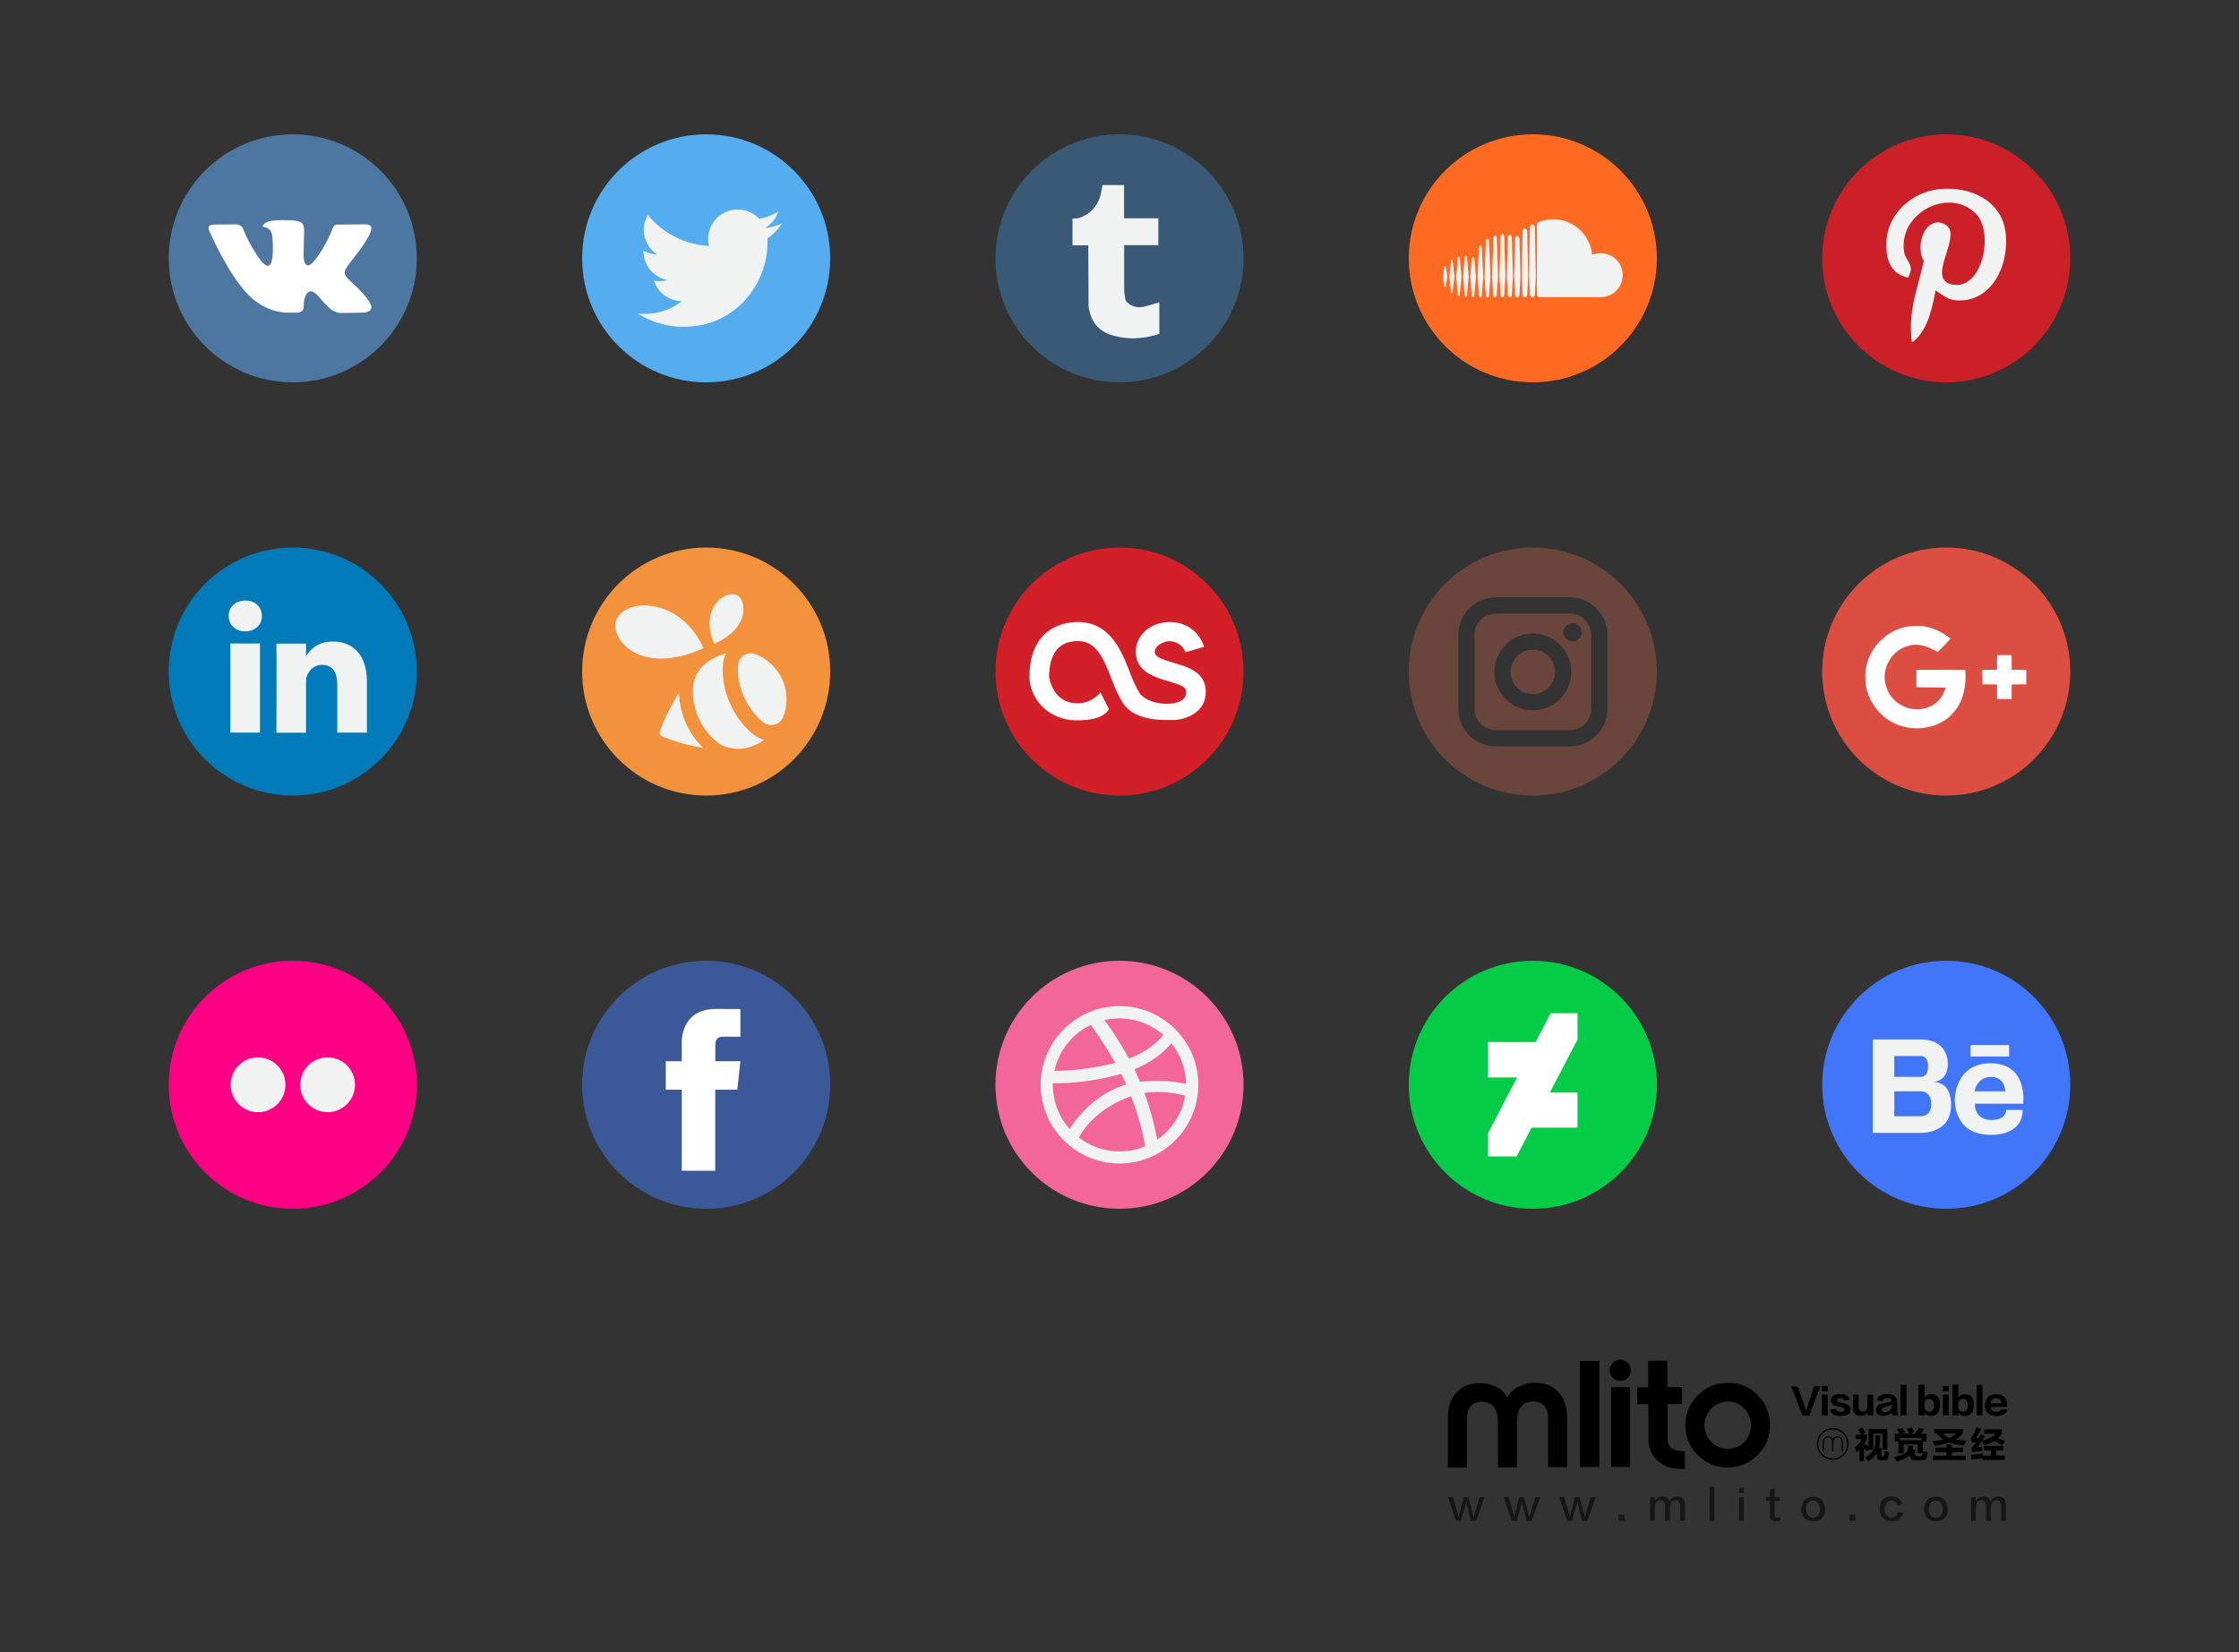 <?xml version="1.0" encoding="utf-8"?>
<!-- Generator: Adobe Illustrator 19.0.0, SVG Export Plug-In . SVG Version: 6.00 Build 0)  -->
<svg version="1.1" id="图层_1" xmlns="http://www.w3.org/2000/svg" xmlns:xlink="http://www.w3.org/1999/xlink" x="0px" y="0px"
	 width="2500px" height="1845px" viewBox="0 0 2500 1845" style="enable-background:new 0 0 2500 1845;" xml:space="preserve">
<rect x="0" y="0" width="2500" height="1845" fill="#333333" stroke="none"/>
<style type="text/css">
	.st0{opacity:0.56;}
	.st1{fill:#4D76A1;}
	.st2{fill:#FFFFFF;}
	.st3{fill:#55ACEE;}
	.st4{fill:#F1F2F2;}
	.st5{fill:#395976;}
	.st6{fill:#FF6A22;}
	.st7{fill:#CB2027;}
	.st8{fill:#007AB9;}
	.st9{fill:#F3923C;}
	.st10{fill:#D31F27;}
	.st11{fill:#6A453B;}
	.st12{fill:#DC4E41;}
	.st13{fill:#FF0084;}
	.st14{fill:#3B5998;}
	.st15{fill:#F26798;}
	.st16{fill:#04CC47;}
	.st17{fill:#4176FA;}
</style>
<g id="XMLID_116_">
	<g id="XMLID_791_">
		<g id="XMLID_829_">
			<g id="XMLID_887_">
				<path id="XMLID_895_" d="M1809.1,1518.6c-6.5,0-11.8,5.3-11.8,11.9c0,6.5,5.3,11.8,11.9,11.8c6.5,0,11.8-5.3,11.8-11.9
					C1820.9,1523.8,1815.6,1518.6,1809.1,1518.6z"/>
				<path id="XMLID_892_" d="M1929.6,1544.4c-13.4,0.1-24.7,4.7-34,13.9c-9.3,9.2-13.9,20.4-13.8,33.7c0.1,12.9,4.7,24,14,33.2
					c9.3,9.2,20.4,13.8,33.2,13.7c13.1-0.1,24.2-4.7,33.5-13.9c9.3-9.2,13.9-20.3,13.8-33.4c-0.1-13-4.6-24.2-13.6-33.4
					C1953.7,1548.9,1942.6,1544.3,1929.6,1544.4z M1947.7,1610.4c-4.9,5-11.1,7.6-18.7,7.6c-7.2,0-13.3-2.5-18.2-7.7
					c-5-5.2-7.5-11.3-7.6-18.4c0-3.5,0.6-6.9,1.9-10.1c1.3-3.2,3.1-6,5.4-8.3c2.3-2.5,5.1-4.5,8.4-6c3.3-1.5,6.5-2.3,9.9-2.3
					c7.4,0,13.6,2.5,18.7,7.7c5,5.2,7.6,11.4,7.6,18.7C1955,1599.1,1952.6,1605.4,1947.7,1610.4z"/>
				<path id="XMLID_891_" d="M1740.6,1555.3c-3.4-3.9-7.4-6.8-11.9-8.4c-4.5-1.7-9.6-2.5-15.3-2.5c-5,0-9.9,1-14.5,2.8
					c-0.3,0.1-0.6,0.3-1,0.4c-3.8,1.6-7.9,4-10.9,7.5c-1.2,1.3-2.7,3.2-3.9,5.5c-1.2-2.3-2.7-4.1-4-5.4c-3-3.5-7.1-5.8-11-7.4
					c-0.3-0.2-0.6-0.3-0.9-0.4c-4.7-1.8-9.5-2.7-14.5-2.7c-5.7,0-10.8,0.9-15.2,2.6c-4.5,1.7-8.4,4.6-11.8,8.5
					c-3.6,4-6.1,8.7-7.5,14.3c-1,4.4-1.6,9.9-1.5,16.5l0,52.4l21.3-0.1l0-49.9c0-4.2,0.1-7.5,0.4-10c0.3-2.5,1.2-4.8,2.5-6.9
					c1.4-2.1,3.3-3.7,5.8-4.9c2.5-1.2,5-1.8,7.6-1.8c6.6,0,11.6,2.5,14.8,7.7c1.3,2,2.2,4.6,2.7,7.8c0.5,3.2,0.7,6.4,0.8,9.6v3.4
					v44.9l2.3,0l16.7-0.1l2.3,0v-44.9v-3.4c0-3.2,0.2-6.4,0.7-9.6c0.5-3.2,1.3-5.9,2.6-7.9c3.2-5.2,8.1-7.7,14.7-7.8
					c2.6,0,5.1,0.6,7.6,1.7c2.5,1.2,4.5,2.8,5.9,4.9c1.4,2.1,2.3,4.4,2.6,6.9c0.3,2.5,0.5,5.9,0.5,10l0,49.9l21.3-0.1l0-52.4
					c0-6.6-0.6-12.1-1.7-16.5C1746.8,1564,1744.3,1559.3,1740.6,1555.3z"/>
				<path id="XMLID_890_" d="M1867.5,1618.1c-5.4-2.8-5.4-9.1-5.5-10.2l0-39.8l16.2-0.1l-0.1-18.9l-16.3,0.1l-0.1-29.5l-21.4,0.1
					l0.1,29.5l-12.3,0l0.1,18.9l12.3-0.1v41.7c0.8,7.6,4.1,19.3,16.5,25.9h0c0,0,0.1,0,0.2,0.1c0.8,0.4,1.7,0.8,2.5,1.2
					c0.4,0.2,0.9,0.4,1.3,0.6c0.2,0.1,0.7,0.3,1.6,0.7c0.6,0.2,1.2,0.4,1.5,0.5c0,0,0,0,0.1,0c2.3,0.7,6,1.4,11.4,1.7l0,0
					c0.3,0,0.6,0.1,0.9,0.1h0.5c1.4,0,2.9,0.1,4.4,0.1v-19.9C1872.9,1620.9,1868.5,1618.7,1867.5,1618.1z"/>
				<rect id="XMLID_889_" x="1764" y="1520" width="21.8" height="118.3"/>
				<rect id="XMLID_888_" x="1798.8" y="1549.3" width="21.3" height="89"/>
			</g>
			<g id="XMLID_830_">
				<g id="XMLID_873_">
					<path id="XMLID_884_" d="M2084.4,1620.8l-3.1-3.6v14.6h-5v-12.8c-0.2,0.2-0.5,0.5-0.9,0.8c-0.4,0.4-1.3,1.1-2.6,2.2
						c-0.1-0.7-0.4-1.9-0.8-3.6c-0.3-1-0.5-1.8-0.6-2.3c3.4-2.6,5.9-5.6,7.5-8.9h-6.7v-5h5.9c-1-1.8-2.2-3.6-3.4-5.6l4.5-2.3
						c0.9,1.1,2.1,2.9,3.4,5.1c0.2,0.3,0.4,0.6,0.5,0.8l-3.9,2h5.3v4.8c-0.9,2.2-2,4.2-3.1,5.9v1.7l2-1.7l3,2.8v-19.9h20.9v23.1
						h-5.3v-17.8h-10.4v18.1h-5.1v-0.2L2084.4,1620.8z M2100.5,1631.1c-3.1,0.1-4.7-1.5-4.7-4.8v-3.3c-1.4,2.5-4.6,5.5-9.7,9
						c-1-1.5-2.2-2.9-3.6-4.4c8-4.3,11.8-10,11.4-17.3c0.1-2.6,0.2-5,0.2-7.2h5.3c0,1.8-0.1,4-0.3,6.7c0,2.8-0.3,5.2-0.8,7.2h2.5
						v8.1c-0.1,1,0.3,1.5,1.1,1.4h0.5c0.9,0.1,1.5-0.4,1.6-1.6c0.3-1.6,0.5-3.1,0.6-4.7c2.3,0.9,3.8,1.6,4.7,1.9
						c-0.1,0.9-0.4,2.7-0.8,5.1c-0.5,2.6-2.3,3.8-5.3,3.7L2100.5,1631.1L2100.5,1631.1z"/>
					<path id="XMLID_881_" d="M2115.7,1610.1v-8.9h5.5c-0.4-0.7-1.1-1.8-2-3.3c-0.5-0.8-0.9-1.5-1.1-1.9l5.9-1.2l3.3,5.1l-4.7,1.2
						h9.3c-0.7-1.6-1.7-3.4-3-5.6l5.8-1.1c1,1.6,2,3.3,3,5.1l-5.6,1.6h6.4c1.2-1.9,2.5-4,3.9-6.4l5.9,1.1l-3.4,5.3h6.2v8.9h-4.2
						v11.7l0.2-1.2c1.9,0.6,3.6,1.1,5.3,1.6c0,0.3-0.1,0.8-0.2,1.4c-0.3,2-0.6,3.3-0.8,3.9c-0.5,2.4-2.5,3.5-5.9,3.4h-7.3
						c-3.7,0.1-5.6-1.5-5.5-4.7v-0.9c-2.5,2.6-7.5,4.9-15.1,7c-1-2.2-2-3.8-3-5c10.2-1.8,15.3-4.5,15.4-8.3c0.4-1.2,0.6-2.7,0.6-4.4
						h5.6c-0.1,1.9-0.3,3.4-0.6,4.5v0.2h2.6v5.5c-0.1,1.2,0.5,1.8,1.9,1.7h4.1c1.3,0.1,2.1-0.5,2.3-1.7c0-0.6,0.1-1.2,0.3-1.9h-5.6
						v-9.7h-15.6v10.1h-5.8v-13.2H2115.7L2115.7,1610.1z M2121.3,1606v2.5h24.1v-2.5H2121.3z"/>
					<path id="XMLID_877_" d="M2192.8,1614.4c-6.7-0.8-12-1.9-16.2-3.3c-3.6,1.2-9.1,2.5-16.5,3.7c-0.2-0.5-0.6-1.3-1.1-2.3
						c-0.6-1.3-1.1-2.3-1.4-3c4.8-0.3,8.9-0.9,12.3-1.7c-2.9-1.8-5.3-4-7.3-6.9h-2.8v-4.7h31.9v4.7c-2.3,2.7-5,5-8.1,6.9
						c3.3,0.6,7.2,1,11.7,1.1c-0.2,0.4-0.5,1-0.8,1.7C2193.8,1612.3,2193.2,1613.5,2192.8,1614.4z M2161.1,1621.8v-5h12.3v-3.6h5.9
						v3.6h12.5v5h-12.5v4h15.6v4.7h-36.9v-4.7h15.4v-4H2161.1z M2184.4,1601h-15c2,2,4.4,3.6,7.2,4.8
						C2179.4,1604.6,2182,1603,2184.4,1601z"/>
					<path id="XMLID_874_" d="M2201.8,1611.2l-1.4-4.5c0.6-0.6,1.3-1.5,2-2.7c1.6-2.8,3.1-6,4.5-9.7l5.6,1.7c-2.8,4.7-4.9,8-6.2,10
						c1,0,2.1,0,3.1,0c0.8-1.5,1.6-2.9,2.3-4.2l4.8,2.2l-3.3,5.1c7.7-2.2,12.8-4.8,15.3-7.8h-12.8v-5h19.5v5.1
						c-1.2,1.8-2.6,3.3-4,4.5l7.5,3.9l-3.3,4.5c-3.8-2.4-6.7-4.1-8.7-5.1c-2.6,1.8-6.3,3.4-11.2,5c-0.1-0.2-0.3-0.6-0.6-1.2
						c-0.3-0.8-0.9-2-1.9-3.6c-0.9,1.5-2.3,3.5-4.2,6.1c-0.3,0.4-0.5,0.7-0.6,0.9l5.1-0.6c-0.1,1.1-0.2,2.8-0.2,4.8
						c-5.7,0.4-9.2,0.8-10.6,1.2l-1.6-4.7c1.1-0.6,2.1-1.6,3-2.8c0.3-0.5,0.8-1.3,1.6-2.3c0.4-0.6,0.7-1.1,0.9-1.4
						C2204.8,1610.8,2203.2,1611,2201.8,1611.2z M2215.2,1619.9v-5.1h21.6v5.1h-7.9v5.8h9.5v4.8h-24.9v-2.2c-1,0.2-2.7,0.5-5,0.8
						c-3.3,0.5-5.8,0.9-7.3,1.1l-0.6-5.3c0.3,0,0.7-0.1,1.2-0.2c3.5-0.3,7.6-0.8,12.1-1.4c0,0.7-0.1,1.5-0.2,2.3h9.3v-5.8
						L2215.2,1619.9L2215.2,1619.9z"/>
				</g>
				<g id="XMLID_837_">
					<path id="XMLID_868_" d="M2032.7,1548.3l-12.5,32.6h-7.6l-12.6-32.6h7.3l8.1,23.4c0.5,1.6,0.9,2.6,1.1,3.3h0.2
						c0-0.1,0.1-0.3,0.2-0.6c0.4-1.2,0.7-2.1,0.9-2.6l7.6-23.4H2032.7z"/>
					<path id="XMLID_865_" d="M2034.2,1553.8v-5.9h6.5v5.9H2034.2z M2034.2,1580.7v-23.2h6.5v23.2H2034.2z"/>
					<path id="XMLID_864_" d="M2065.3,1563.3l-6.7,0.6c-0.5-1.7-1.9-2.5-4.1-2.5c-2.3,0-3.4,0.8-3.4,2.3c-0.2,1.2,1,2.1,3.6,2.6
						c0.2,0,0.5,0.1,0.8,0.2c1,0.2,2.4,0.5,4.2,0.9c4.6,1.1,6.7,3.5,6.5,7c0,4.6-3.5,6.9-10.4,6.9c-7.3,0.4-11.4-1.9-12.3-7l6.5-0.8
						c0.5,2.3,2.3,3.4,5.3,3.4c2.8,0,4.2-0.9,4.2-2.8c0.2-1.1-1.3-2.1-4.7-2.8c-1.8-0.4-3.4-0.8-4.8-1.2c-3.7-0.9-5.7-3-5.8-6.1
						c0.2-4.6,3.5-6.9,10-7C2060.4,1556.8,2064,1558.9,2065.3,1563.3z"/>
					<path id="XMLID_863_" d="M2091.7,1580.7h-6.5v-3.4c-1.7,2.6-4.2,3.9-7.5,4c-5.9,0-8.9-3.2-8.9-9.5v-14.3h6.5v13.7
						c0,3.5,1.7,5.3,5,5.3c2.9-0.2,4.5-2.1,4.8-5.8v-13.2h6.5V1580.7L2091.7,1580.7z"/>
					<path id="XMLID_860_" d="M2119.7,1580.7h-6.4c-0.6-0.9-1-2.1-1.1-3.4c-2.2,2.6-5.6,3.9-10.1,4c-4.7-0.3-7.2-2.5-7.5-6.5
						c0-4.3,2.9-6.7,8.7-7.5c4.6-0.9,7.4-1.7,8.6-2.3c0.2-2.4-1.4-3.5-4.8-3.4c-2.9,0-4.7,1.1-5.5,3.3l-6.2-0.9
						c1.2-4.6,5.1-6.9,11.5-6.9c8-0.2,11.8,3.1,11.5,9.8c0,2.3,0,5.3,0,9.2C2118.5,1577.9,2118.9,1579.5,2119.7,1580.7z
						 M2112.4,1570.4v-1.7c-1.3,0.8-3.4,1.6-6.2,2.2c-3.4,0.6-5.1,1.8-5.1,3.6c-0.1,1.7,1.2,2.5,3.9,2.5
						C2109.5,1576.7,2112,1574.5,2112.4,1570.4z"/>
					<path id="XMLID_859_" d="M2122,1580.7v-34.1h6.7v34.1H2122z"/>
					<path id="XMLID_856_" d="M2148.9,1577.6v3.1h-6.7v-34.3h6.7v14.6c1.6-2.7,4.2-4,7.8-4c6.1,0.3,9.3,4.2,9.5,11.7
						c0,8.4-3.4,12.6-10.1,12.6C2152.9,1581.3,2150.5,1580.1,2148.9,1577.6z M2148.8,1568.3v2.2c0.1,3.8,1.8,5.9,5.1,6.1
						c3.6,0.1,5.5-2.4,5.5-7.6c-0.1-4.3-1.9-6.5-5.3-6.7C2150.6,1562.4,2148.9,1564.4,2148.8,1568.3z"/>
					<path id="XMLID_853_" d="M2169.3,1553.8v-5.9h6.5v5.9H2169.3z M2169.3,1580.7v-23.2h6.5v23.2H2169.3z"/>
					<path id="XMLID_850_" d="M2186.7,1577.6v3.1h-6.7v-34.3h6.7v14.6c1.6-2.7,4.2-4,7.8-4c6.1,0.3,9.3,4.2,9.5,11.7
						c0,8.4-3.4,12.6-10.1,12.6C2190.6,1581.3,2188.2,1580.1,2186.7,1577.6z M2186.5,1568.3v2.2c0.1,3.8,1.8,5.9,5.1,6.1
						c3.6,0.1,5.5-2.4,5.5-7.6c-0.1-4.3-1.9-6.5-5.3-6.7C2188.4,1562.4,2186.6,1564.4,2186.5,1568.3z"/>
					<path id="XMLID_849_" d="M2206.9,1580.7v-34.1h6.7v34.1H2206.9z"/>
					<path id="XMLID_846_" d="M2234.6,1573.7l7,0.8c-1.9,4.6-6,6.9-12.5,6.9c-8.3-0.3-12.6-4.2-12.9-11.7
						c0.3-8.1,4.4-12.3,12.3-12.6c8.4,0,12.6,4.2,12.6,12.6v1.6h-18.2c0.2,3.5,2.3,5.4,6.2,5.6
						C2231.9,1576.8,2233.8,1575.8,2234.6,1573.7z M2222.7,1567.2h12c-0.2-3.5-2.2-5.4-5.9-5.6
						C2225.1,1561.8,2223.1,1563.6,2222.7,1567.2z"/>
				</g>
				<g id="XMLID_831_">
					<g id="XMLID_835_">
						<path id="XMLID_836_" d="M2035.1,1620.9v-10.1c0-2.1,0.5-3.7,1.6-4.9c1.1-1.2,2.6-1.8,4.4-1.8c1.2,0,2.1,0.3,3,0.8
							c0.9,0.5,1.6,1.3,2.2,2.4c0.6-1.1,1.4-1.9,2.3-2.4c0.9-0.5,1.9-0.8,3-0.8c1.9,0,3.4,0.6,4.5,1.8c1.1,1.2,1.6,2.8,1.6,4.9v10.1
							h-1.4v-10.5c0-1.5-0.4-2.7-1.3-3.6c-0.8-0.9-2-1.4-3.3-1.4c-1.4,0-2.5,0.5-3.3,1.4c-0.9,0.9-1.3,2.1-1.3,3.6v10.5h-1.4v-10.5
							c0-1.5-0.4-2.7-1.3-3.6c-0.9-0.9-2-1.4-3.3-1.4c-1.3,0-2.5,0.5-3.3,1.4c-0.9,0.9-1.3,2.1-1.3,3.6v10.5H2035.1z"/>
					</g>
					<path id="XMLID_832_" d="M2046.4,1594.9c-9.8,0-17.7,7.9-17.7,17.7c0,9.8,7.9,17.7,17.7,17.7c9.8,0,17.7-7.9,17.7-17.7
						C2064.1,1602.9,2056.2,1594.9,2046.4,1594.9z M2046.4,1628.8c-8.9,0-16.2-7.2-16.2-16.2c0-8.9,7.2-16.1,16.2-16.1
						c8.9,0,16.1,7.2,16.1,16.1C2062.6,1621.5,2055.4,1628.8,2046.4,1628.8z"/>
				</g>
			</g>
		</g>
		<g id="XMLID_792_" class="st0">
			<path id="XMLID_827_" d="M1657.6,1672.1l-9.3,26.2h-5.9c-3.1-12.1-4.6-18.4-4.6-18.9c-0.4-1.1-0.5-2-0.5-2.7h-0.2
				c0,0.2-0.1,0.7-0.2,1.4c-0.1,0.7-0.2,1.1-0.2,1.2c-0.1,0.6-1.9,6.9-5.3,18.9h-5.7l-8.9-26.2h5.5c3.8,12.8,5.8,19.5,5.9,19.9
				c0.1,1.1,0.3,1.8,0.5,2.3c0.2-0.7,0.4-1.5,0.5-2.3c0.1-0.5,1.8-7.1,5.2-19.9h5.3c3.2,12.7,4.9,19.3,5,19.8
				c0.1,0.1,0.2,0.6,0.4,1.4c0.2,0.6,0.4,1,0.4,1.1c0.4-0.9,0.6-1.8,0.7-2.5c0.2-0.7,2.2-7.3,5.9-19.8H1657.6z"/>
			<path id="XMLID_825_" d="M1719.7,1672.1l-9.3,26.2h-5.9c-3.1-12.1-4.6-18.4-4.6-18.9c-0.4-1.1-0.5-2-0.5-2.7h-0.2
				c0,0.2-0.1,0.7-0.2,1.4c-0.1,0.7-0.2,1.1-0.2,1.2c-0.1,0.6-1.9,6.9-5.3,18.9h-5.7l-8.9-26.2h5.5c3.8,12.8,5.8,19.5,5.9,19.9
				c0.1,1.1,0.3,1.8,0.5,2.3c0.2-0.7,0.4-1.5,0.5-2.3c0.1-0.5,1.8-7.1,5.2-19.9h5.3c3.2,12.7,4.9,19.3,5,19.8
				c0.1,0.1,0.2,0.6,0.4,1.4c0.2,0.6,0.4,1,0.4,1.1c0.4-0.9,0.6-1.8,0.7-2.5c0.2-0.7,2.2-7.3,5.9-19.8H1719.7z"/>
			<path id="XMLID_823_" d="M1781.7,1672.1l-9.3,26.2h-5.9c-3.1-12.1-4.6-18.4-4.6-18.9c-0.4-1.1-0.5-2-0.5-2.7h-0.2
				c0,0.2-0.1,0.7-0.2,1.4c-0.1,0.7-0.2,1.1-0.2,1.2c-0.1,0.6-1.9,6.9-5.3,18.9h-5.7l-8.9-26.2h5.5c3.8,12.8,5.8,19.5,5.9,19.9
				c0.1,1.1,0.3,1.8,0.5,2.3c0.2-0.7,0.4-1.5,0.5-2.3c0.1-0.5,1.8-7.1,5.2-19.9h5.3c3.2,12.7,4.9,19.3,5,19.8
				c0.1,0.1,0.2,0.6,0.4,1.4c0.2,0.6,0.4,1,0.4,1.1c0.4-0.9,0.6-1.8,0.7-2.5c0.2-0.7,2.2-7.3,5.9-19.8H1781.7z"/>
			<path id="XMLID_821_" d="M1813.9,1691.8v6.4h-6.6v-6.4H1813.9z"/>
			<path id="XMLID_819_" d="M1881.5,1698.2h-5.5v-15.5c0.1-4.9-1.7-7.2-5.3-7.1c-3.8,0.2-5.8,2.7-6.1,7.3v15.3h-5.5v-15.7
				c0.1-4.7-1.7-7.1-5.3-6.9c-3.8,0.1-5.8,2.6-6.1,7.5v15.1h-5.3v-26.2h5.3v4.6c1.9-3.4,4.7-5.2,8.5-5.3c4.3,0,6.9,1.9,7.8,5.7
				c1.7-3.7,4.6-5.6,8.7-5.7c5.8,0,8.7,3.5,8.7,10.5V1698.2z"/>
			<path id="XMLID_817_" d="M1908.8,1698.2v-37.6h5.5v37.6H1908.8z"/>
			<path id="XMLID_810_" d="M1941.7,1667.1v-5.5h5.5v5.5H1941.7z M1941.7,1698.2v-26.2h5.5v26.2H1941.7z"/>
			<path id="XMLID_808_" d="M1981.5,1662.3v9.8h5.9v4.1h-5.9v14.9c-0.1,2.7,0.9,4,3.2,3.9c0.9,0,1.8-0.2,2.5-0.5l0.9,3
				c-1.2,0.9-2.9,1.4-5.2,1.4c-4.6,0.1-6.9-2.2-6.8-6.9v-15.8h-4.3v-4.1h4.3v-8.4L1981.5,1662.3z"/>
			<path id="XMLID_805_" d="M2024.7,1671.6c8.3,0.4,12.6,5,13,13.9c-0.2,8.8-4.7,13.3-13.3,13.5c-8.3-0.5-12.7-4.9-13.2-13.3
				C2011.6,1676.6,2016.1,1671.9,2024.7,1671.6z M2024.5,1695c5-0.1,7.5-3.3,7.7-9.6c-0.2-6.1-2.8-9.3-7.7-9.6
				c-5.1,0.1-7.7,3.3-7.8,9.6C2016.8,1691.6,2019.4,1694.8,2024.5,1695z"/>
			<path id="XMLID_803_" d="M2071.5,1691.8v6.4h-6.6v-6.4H2071.5z"/>
			<path id="XMLID_801_" d="M2124.3,1679.7l-5.5,1.1c-1.2-3.1-3.4-4.7-6.6-5c-5.1,0.2-7.7,3.4-7.8,9.6c0.1,6.2,2.7,9.3,7.8,9.4
				c3.9-0.1,6.2-2.1,6.8-6.1l5.7,0.7c-1.5,6.5-5.8,9.7-12.6,9.4c-8.7-0.2-13.1-4.7-13.3-13.5c0.2-9.1,4.7-13.8,13.3-14.1
				C2118.2,1671.6,2122.3,1674.4,2124.3,1679.7z"/>
			<path id="XMLID_795_" d="M2161.8,1671.6c8.3,0.4,12.6,5,13,13.9c-0.2,8.8-4.7,13.3-13.3,13.5c-8.3-0.5-12.7-4.9-13.2-13.3
				C2148.6,1676.6,2153.1,1671.9,2161.8,1671.6z M2161.6,1695c5-0.1,7.5-3.3,7.7-9.6c-0.2-6.1-2.8-9.3-7.7-9.6
				c-5.1,0.1-7.7,3.3-7.8,9.6C2153.9,1691.6,2156.5,1694.8,2161.6,1695z"/>
			<path id="XMLID_793_" d="M2239.9,1698.2h-5.5v-15.5c0.1-4.9-1.7-7.2-5.3-7.1c-3.8,0.2-5.8,2.7-6.1,7.3v15.3h-5.5v-15.7
				c0.1-4.7-1.7-7.1-5.3-6.9c-3.8,0.1-5.8,2.6-6.1,7.5v15.1h-5.3v-26.2h5.3v4.6c1.9-3.4,4.7-5.2,8.5-5.3c4.3,0,6.9,1.9,7.8,5.7
				c1.7-3.7,4.6-5.6,8.7-5.7c5.8,0,8.7,3.5,8.7,10.5V1698.2z"/>
		</g>
	</g>
</g>
<g id="XMLID_121_">
	<g id="XMLID_1130_">
		<g id="XMLID_1132_">
			<circle id="XMLID_120_" class="st1" cx="326.9" cy="288.5" r="138.5"/>
		</g>
		<path id="XMLID_119_" class="st2" d="M321.7,349.2h10.9c0,0,3.3-0.4,5-2.2c1.5-1.7,1.5-4.8,1.5-4.8s-0.2-14.6,6.6-16.7
			c6.7-2.1,15.2,14.1,24.3,20.3c6.9,4.7,12.1,3.7,12.1,3.7l24.3-0.3c0,0,12.7-0.8,6.7-10.8c-0.5-0.8-3.5-7.4-18.1-20.9
			c-15.2-14.1-13.2-11.8,5.2-36.3c11.2-14.9,15.6-24,14.2-27.9c-1.3-3.7-9.5-2.7-9.5-2.7l-27.3,0.2c0,0-2-0.3-3.5,0.6
			c-1.5,0.9-2.4,2.9-2.4,2.9s-4.3,11.5-10.1,21.3c-12.2,20.7-17,21.8-19,20.5c-4.6-3-3.5-12-3.5-18.4c0-20,3-28.4-5.9-30.5
			c-3-0.7-5.2-1.2-12.8-1.3c-9.8-0.1-18,0-22.7,2.3c-3.1,1.5-5.5,4.9-4,5.1c1.8,0.2,5.9,1.1,8.1,4.1c2.8,3.8,2.7,12.4,2.7,12.4
			s1.6,23.6-3.8,26.5c-3.7,2-8.7-2.1-19.6-20.8c-5.6-9.6-9.8-20.2-9.8-20.2s-0.8-2-2.3-3c-1.8-1.3-4.2-1.7-4.2-1.7l-26,0.2
			c0,0-3.9,0.1-5.3,1.8c-1.3,1.5-0.1,4.6-0.1,4.6s20.3,47.6,43.4,71.6C297.7,350.6,321.7,349.2,321.7,349.2L321.7,349.2z"/>
	</g>
	<g id="XMLID_1126_">
		<circle id="XMLID_127_" class="st3" cx="788.5" cy="288.5" r="138.5"/>
		<g id="XMLID_1127_">
			<path id="XMLID_126_" class="st4" d="M873.3,249.5c-5.9,2.6-12.3,4.4-19,5.2c6.8-4.1,12.1-10.6,14.6-18.3c-6.4,3.8-13.5,6.5-21,8
				c-6-6.4-14.6-10.4-24.2-10.4c-18.3,0-33.1,14.8-33.1,33.1c0,2.6,0.3,5.1,0.9,7.5c-27.5-1.4-51.9-14.6-68.2-34.6
				c-2.8,4.9-4.5,10.6-4.5,16.6c0,11.5,5.8,21.6,14.7,27.5c-5.4-0.2-10.5-1.7-15-4.1c0,0.1,0,0.3,0,0.4c0,16,11.4,29.4,26.6,32.4
				c-2.8,0.8-5.7,1.2-8.7,1.2c-2.1,0-4.2-0.2-6.2-0.6c4.2,13.1,16.4,22.7,30.9,23c-11.3,8.9-25.6,14.2-41.1,14.2
				c-2.7,0-5.3-0.2-7.9-0.5c14.6,9.4,32,14.9,50.7,14.9c60.9,0,94.2-50.4,94.2-94.2c0-1.4,0-2.9-0.1-4.3
				C863.2,262,868.8,256.1,873.3,249.5L873.3,249.5z"/>
		</g>
	</g>
	<g id="XMLID_1109_">
		<circle id="XMLID_142_" class="st5" cx="1250" cy="288.5" r="138.5"/>
		<g id="XMLID_1110_">
			<path id="XMLID_128_" class="st4" d="M1255.1,243.9v-37.2h-24c-0.5,1.4-0.8,3-0.8,4.7c-0.3,0.8-0.5,1.4-0.5,2.2
				c-2.5,13.8-9.6,23.4-21.8,28.7c-3.6,1.7-6.9,1.9-10.5,1.7v30h17.6c0.3,42.2,0.3,63.9,0.3,65v2.5c2.2,18.4,11.8,29.4,28.9,33.6
				c6.9,1.9,14.3,2.8,21.8,2.8c9.6-0.3,19-1.9,28.4-5v-35.3c-5.5,1.7-10.5,3-14.9,4.4c-8.5,2.5-15.7,0.8-21.5-4.7
				c-0.5-0.8-1.4-1.9-1.6-3.1c-0.8-4.4-1.3-9.1-1.3-13.5v-46.9h38.2v-30H1255.1z"/>
		</g>
	</g>
	<g id="XMLID_1091_">
		<circle id="XMLID_222_" class="st6" cx="1711.5" cy="288.5" r="138.5"/>
		<g id="XMLID_1092_">
			<path id="XMLID_1093_" class="st4" d="M1614.3,319.9c-0.1,0.4-0.4,0.8-0.8,0.8s-0.7-0.3-0.8-0.8l-1.5-11l1.5-11.1
				c0.1-0.5,0.4-0.8,0.8-0.8c0.4,0,0.7,0.3,0.8,0.8l1.7,11.1L1614.3,319.9z M1621.8,326.5c-0.1,0.5-0.4,0.8-0.8,0.8
				c-0.4,0-0.8-0.3-0.8-0.8l-2-17.6l2-18c0.1-0.5,0.4-0.8,0.8-0.8c0.4,0,0.8,0.3,0.8,0.8l2.2,18L1621.8,326.5z M1629.8,329.5
				c-0.1,0.6-0.5,1-1,1c-0.5,0-1-0.4-1-1l-1.9-20.6l1.9-21.4c0-0.6,0.5-1,1-1c0.5,0,0.9,0.4,1,1l2.1,21.4L1629.8,329.5z
				 M1637.9,330.2c-0.1,0.7-0.6,1.2-1.2,1.2c-0.6,0-1.1-0.5-1.2-1.2l-1.8-21.2l1.8-22c0.1-0.7,0.6-1.2,1.2-1.2
				c0.6,0,1.1,0.5,1.2,1.2l2,22L1637.9,330.2z M1646.1,330.4c0,0.8-0.6,1.3-1.3,1.3c-0.7,0-1.3-0.6-1.4-1.3l-1.7-21.4l1.7-20.4
				c0.1-0.8,0.6-1.3,1.4-1.3c0.7,0,1.3,0.6,1.3,1.3l1.9,20.4L1646.1,330.4z M1654.4,330.4L1654.4,330.4c0,0.8-0.7,1.5-1.5,1.5
				c-0.8,0-1.5-0.7-1.5-1.5l-1.6-21.4l1.6-33.1c0-0.8,0.7-1.5,1.5-1.5c0.8,0,1.5,0.7,1.5,1.5l1.8,33.2L1654.4,330.4z M1662.5,330.4
				L1662.5,330.4c0,0.9-0.8,1.7-1.7,1.7c-0.9,0-1.6-0.7-1.7-1.7l-1.5-21.3l1.5-40.7c0-0.9,0.8-1.7,1.7-1.7c0.9,0,1.7,0.7,1.7,1.7
				l1.7,40.7L1662.5,330.4z M1671,330L1671,330c0,1-0.9,1.8-1.9,1.8c-1,0-1.8-0.8-1.9-1.8L1666,309c0,0,1.4-44.1,1.4-44.1
				c0-1,0.9-1.8,1.9-1.8c1,0,1.8,0.8,1.9,1.8l1.5,44.1L1671,330z M1679.5,329.9c0,1.1-0.9,2-2,2c-1.1,0-2-0.9-2-2l-1.3-20.9
				l1.3-45.6c0-1.1,0.9-2,2-2c1.1,0,2,0.9,2,2l1.4,45.6L1679.5,329.9z M1688,329.7L1688,329.7c0,1.2-1,2.2-2.2,2.2
				c-1.2,0-2.2-1-2.2-2.2l-1.2-20.7l1.2-44.4c0-1.2,1-2.2,2.2-2.2c1.2,0,2.2,1,2.2,2.2l1.3,44.4L1688,329.7z M1696.5,329.6
				L1696.5,329.6c0,1.3-1.1,2.3-2.4,2.3c-1.3,0-2.3-1-2.4-2.3l-1.1-20.6l1.1-42.8c0-1.3,1.1-2.4,2.4-2.4c1.3,0,2.3,1,2.4,2.4
				l1.2,42.8L1696.5,329.6z M1705.3,327.4l-0.1,2c0,0.7-0.3,1.3-0.8,1.8c-0.5,0.5-1.1,0.7-1.8,0.7c-0.8,0-1.5-0.4-1.9-0.9
				c-0.4-0.4-0.6-0.9-0.6-1.5c0,0,0-0.1,0-0.1c0,0-1-20.5-1-20.5l1-50.5l0-0.5c0-0.9,0.5-1.7,1.2-2.1c0.4-0.3,0.9-0.4,1.4-0.4
				c0.5,0,1,0.2,1.4,0.4c0.7,0.5,1.1,1.2,1.1,2.1l1.1,51L1705.3,327.4z M1713.8,329.2L1713.8,329.2c0,1.5-1.2,2.7-2.7,2.7
				c-1.5,0-2.7-1.2-2.7-2.7l-0.6-9.9l-0.6-10.2l1.1-55.3v-0.3c0-0.8,0.4-1.6,1-2.1c0.5-0.4,1.1-0.6,1.7-0.6c0.5,0,1,0.1,1.4,0.4
				c0.8,0.5,1.3,1.3,1.3,2.3l1.2,55.6L1713.8,329.2z M1787.2,331.9c0,0-68.3,0-68.4,0c-1.5-0.2-2.6-1.3-2.7-2.8v-78.3
				c0-1.4,0.5-2.2,2.4-2.9c4.8-1.9,10.2-3,15.8-3c22.7,0,41.4,17.4,43.4,39.7c2.9-1.2,6.2-1.9,9.5-1.9c13.6,0,24.7,11,24.7,24.7
				C1811.8,321,1800.8,331.9,1787.2,331.9L1787.2,331.9z"/>
		</g>
	</g>
	<g id="XMLID_1087_">
		<circle id="XMLID_237_" class="st7" cx="2173.1" cy="288.5" r="138.5"/>
		<g id="XMLID_1088_">
			<path id="XMLID_236_" class="st4" d="M2184.3,335.4c-10.5-0.8-14.9-6-23.1-11c-4.5,23.7-10,46.4-26.4,58.2
				c-5-35.8,7.4-62.7,13.2-91.2c-9.9-16.6,1.2-50,22-41.7c25.6,10.1-22.1,61.7,9.9,68.1c33.4,6.7,47.1-58,26.4-79.1
				c-30-30.4-87.2-0.7-80.2,42.8c1.7,10.6,12.7,13.9,4.4,28.6c-19.2-4.2-24.9-19.4-24.2-39.5c1.2-33,29.7-56.1,58.2-59.3
				c36.1-4,70,13.3,74.7,47.2C2244.4,296.9,2222.9,338.4,2184.3,335.4L2184.3,335.4z"/>
		</g>
	</g>
	<g id="XMLID_872_">
		<circle id="XMLID_254_" class="st8" cx="326.9" cy="750" r="138.5"/>
		<g id="XMLID_1081_">
			<path id="XMLID_1082_" class="st4" d="M409.7,761.1v57.1h-33.1V765c0-13.4-4.8-22.5-16.8-22.5c-9.1,0-14.6,6.1-17,12.1
				c-0.9,2.1-1.1,5.1-1.1,8.1v55.6h-33.1c0,0,0.4-90.2,0-99.5h33.1v14.1c-0.1,0.1-0.2,0.2-0.2,0.3h0.2v-0.3
				c4.4-6.8,12.2-16.4,29.8-16.4C393.3,716.3,409.7,730.6,409.7,761.1L409.7,761.1z M274,670.7c-11.3,0-18.7,7.4-18.7,17.2
				c0,9.6,7.2,17.2,18.3,17.2h0.2c11.5,0,18.7-7.6,18.7-17.2C292.3,678.1,285.3,670.7,274,670.7L274,670.7z M257.2,818.2h33.1v-99.5
				h-33.1V818.2z"/>
		</g>
	</g>
	<g id="XMLID_841_">
		<circle id="XMLID_118_" class="st9" cx="788.5" cy="750" r="138.5"/>
		<g id="XMLID_842_">
			<path id="XMLID_117_" class="st4" d="M765.8,807.6c-4.7-10.8-7.4-22.3-7.6-33.9c-7.6,11.8-13.4,23.9-17.3,32.6
				c-0.3,0.5-0.3,0.8-0.5,1.3c-1.3,3.4-2.6,6-3.4,8.4c-1.1,2.6,0.3,5.8,3.2,6.8c2.1,0.8,5,1.8,8.4,3.2c0.5,0.3,0.8,0.3,1.3,0.5
				c9.2,3.2,21.8,6.6,35.5,8.9C777.1,827.6,770.5,818.1,765.8,807.6"/>
			<path id="XMLID_16_" class="st4" d="M784.2,721.1c-26.8-54.9-86.7-53.1-96.2-28.4c-7.4,18.9,24.4,63.9,97.5,31.3l0,0
				C785.3,723.8,784.5,721.6,784.2,721.1"/>
			<path id="XMLID_3_" class="st4" d="M796.8,717.4c-15-37.1,11.3-58.4,25.5-52.8c10.8,4.2,16.6,36-24.7,54.4l0,0
				C797.6,718.8,797.1,717.7,796.8,717.4"/>
			<path id="XMLID_2_" class="st4" d="M873.6,759.2c-6.3-13.9-17.6-24.2-31-28.9c-1.3-0.5-2.6-0.8-4.2-0.8
				c-6.8,0-13.7,5.8-14.2,12.9c-1.1,12.1,1.3,24.2,6.6,36c5.3,11.6,12.6,21.3,21.8,28.7c2.4,1.8,5.5,2.6,8.4,2.6
				c5.5,0,10.8-2.9,12.9-7.9C879.6,788.9,879.9,773.4,873.6,759.2"/>
			<path id="XMLID_1_" class="st4" d="M842.3,821c-11.6-8.9-20.8-20.8-27.1-35.2c-6.6-14.7-9.2-29.7-7.9-44.4
				c0.3-4.2,1.6-8.2,3.4-11.6c-0.3,0-0.8,0.3-1.1,0.3l0,0c-0.5,0.3-1.3,0.3-1.8,0.5c-3.9,1.1-7.9,2.9-11.3,4.7
				c-1.8,1.1-3.4,2.1-5.3,3.2c-8.9,6-16.3,16.6-17.3,27.6c-1.1,11.8,1.1,23.9,6,35.5c5,11.3,12.4,20.5,21.3,27.6
				c5.5,4.5,15.2,7.1,23.4,7.1c8.9,0,18.4-3.4,26-8.2c0,0,0.3,0,0.3-0.3c0.5-0.3,1.1-0.8,1.6-1.1c0.3-0.3,0.5-0.5,0.8-0.5
				C849.1,825.2,845.5,823.4,842.3,821"/>
		</g>
	</g>
	<g id="XMLID_815_">
		<path id="XMLID_135_" class="st10" d="M1388.5,750c0,76.5-62,138.5-138.5,138.5c-76.5,0-138.5-62-138.5-138.5
			c0-76.5,62-138.5,138.5-138.5C1326.5,611.5,1388.5,673.5,1388.5,750z"/>
		<g id="lastfm">
			<g id="XMLID_838_">
				<path id="XMLID_136_" class="st2" d="M1310.2,740.2c-15.3-4.6-20.8-7.1-20.8-12.1c0-8.4,12.2-11.6,13.6-11.8
					c7.7-1.1,17.5,2.9,20.6,12.3l20.8-6.3c-6.5-20.7-25.9-29.9-44.7-27.1c-19.2,2.8-31.5,16.7-31.5,32.9c0,21.7,20.3,28,35.6,32.5
					c16.1,4.8,20.7,6.5,20.7,12.4c0,5-3,9.6-10.8,11.7c-15.6,4.1-36-1.7-41.7-11.2c-3.3-5.6-6.7-12.8-9.9-21.1
					c-9.3-24.4-22-57.7-58.7-57.7c-19.1,0-53.9,9.2-53.9,61.4c0,21.6,18.5,48.4,53.3,48.4c29.2,0,34.3-10.7,35.4-12.6l-9.5-18.6
					c-0.2,0.3-9.1,12.2-25.9,12.2c-27.4,0-31.4-29.1-31.4-29.4c0-27.1,11.6-40.1,32.1-40.1c20,0,28.1,17.4,38.2,43.8
					c3.4,9.1,7.2,17.2,11.5,24.3c9,15.1,28.5,20,48.1,20c6,0,12.8,0.3,18.1-1.1c17.5-4.6,26.9-15.2,26.9-30.2
					C1346.4,750.3,1325.9,744.9,1310.2,740.2z"/>
			</g>
		</g>
	</g>
	<g id="XMLID_780_">
		<path id="XMLID_798_" class="st11" d="M1752.8,685.2h-82.5c-13.2,0-23.9,10.7-23.9,23.9v82.5c0,13.2,10.7,23.9,23.9,23.9h82.5
			c13.2,0,23.9-10.7,23.9-23.9v-82.5C1776.7,695.9,1766,685.2,1752.8,685.2z M1711.5,793.3c-23.7,0-42.9-19.2-42.9-42.9
			c0-23.7,19.2-42.9,42.9-42.9c23.7,0,42.9,19.2,42.9,42.9S1735.2,793.3,1711.5,793.3z M1755.8,716.3c-5.6,0-10.2-4.6-10.2-10.2
			c0-5.6,4.6-10.2,10.2-10.2c5.6,0,10.2,4.6,10.2,10.2C1766,711.8,1761.4,716.3,1755.8,716.3z"/>
		<path id="XMLID_320_" class="st11" d="M1711.5,725.6c-13.7,0-24.8,11.1-24.8,24.8c0,13.7,11.1,24.8,24.8,24.8
			c13.7,0,24.8-11.1,24.8-24.8C1736.3,736.7,1725.2,725.6,1711.5,725.6z"/>
		<path id="XMLID_781_" class="st11" d="M1711.5,611.5c-76.5,0-138.5,62-138.5,138.5s62,138.5,138.5,138.5S1850,826.5,1850,750
			S1788,611.5,1711.5,611.5z M1794.8,791.6c0,23.2-18.8,42-42,42h-82.5c-23.2,0-42-18.8-42-42v-82.5c0-23.2,18.9-42,42-42h82.5
			c23.2,0,42,18.9,42,42V791.6z"/>
	</g>
	<g id="XMLID_732_">
		<g id="XMLID_765_">
			<circle id="XMLID_178_" class="st12" cx="2173.1" cy="750" r="138.5"/>
		</g>
		<g id="XMLID_733_">
			<path id="XMLID_182_" class="st12" d="M2082.8,756.2c-0.5,23.8,15.9,46.6,38.5,54c21.3,7.1,47.4,1.8,61.5-16.4
				c10.3-12.8,12.7-29.8,11.6-45.7c-18.2-0.2-36.4-0.1-54.6-0.1c0,6.5,0,12.9,0,19.4c10.9,0.3,21.8,0.2,32.7,0.4
				c-2.8,9.4-9,18.2-18.5,21.6c-18.4,8.1-41.8-2.5-47.6-21.8c-7-18.5,4.4-40.7,23.3-46.1c11.7-4.1,23.7,0.5,33.7,6.6
				c5.1-4.7,9.8-9.8,14.5-14.9c-11.4-9.5-26-15.3-41-14.1C2107.5,699.6,2081.7,726.8,2082.8,756.2z"/>
			<path id="XMLID_181_" class="st12" d="M2229.9,731.7c-0.1,5.4-0.1,10.9-0.1,16.3c-5.5,0.1-10.9,0.1-16.3,0.1c0,5.4,0,10.8,0,16.2
				c5.4,0,10.9,0.1,16.3,0.1c0.1,5.4,0.1,10.8,0.1,16.3c5.4,0,10.8,0,16.2,0c0-5.5,0.1-10.9,0.1-16.3c5.4,0,10.9-0.1,16.3-0.1
				c0-5.4,0-10.8,0-16.2c-5.4,0-10.9-0.1-16.3-0.1c0-5.4-0.1-10.9-0.1-16.3C2240.6,731.7,2235.3,731.7,2229.9,731.7z"/>
			<g id="XMLID_734_">
				<path id="XMLID_180_" class="st2" d="M2082.8,756.2c-1.1-29.4,24.7-56.6,54.1-57c15-1.3,29.6,4.6,41,14.1
					c-4.7,5.1-9.4,10.2-14.5,14.9c-10-6.1-22.1-10.7-33.7-6.6c-18.9,5.4-30.3,27.6-23.3,46.1c5.8,19.3,29.2,29.8,47.6,21.8
					c9.5-3.4,15.8-12.2,18.5-21.6c-10.9-0.2-21.8-0.1-32.7-0.4c0-6.5-0.1-12.9,0-19.4c18.2,0,36.4-0.1,54.6,0.1
					c1.1,15.9-1.2,32.9-11.6,45.7c-14.1,18.2-40.3,23.6-61.5,16.4C2098.7,802.8,2082.3,780,2082.8,756.2z"/>
				<path id="XMLID_179_" class="st2" d="M2229.9,731.7c5.4,0,10.8,0,16.2,0c0,5.4,0.1,10.9,0.1,16.3c5.4,0.1,10.9,0.1,16.3,0.1
					c0,5.4,0,10.8,0,16.2c-5.4,0-10.9,0.1-16.3,0.1c-0.1,5.5-0.1,10.9-0.1,16.3c-5.4,0-10.9,0-16.2,0c-0.1-5.5-0.1-10.9-0.1-16.3
					c-5.4-0.1-10.9-0.1-16.3-0.1c0-5.4,0-10.8,0-16.2c5.4,0,10.9-0.1,16.3-0.1C2229.7,742.5,2229.8,737.1,2229.9,731.7z"/>
			</g>
		</g>
	</g>
	<g id="XMLID_714_">
		<path id="XMLID_200_" class="st13" d="M326.9,1350c76.5,0,138.5-62,138.5-138.5c0-76.5-62-138.5-138.5-138.5
			c-76.5,0-138.5,62-138.5,138.5C188.5,1288,250.4,1350,326.9,1350"/>
		<g id="XMLID_715_">
			<path id="XMLID_199_" class="st4" d="M396.4,1211.5c0,16.9-13.7,30.6-30.6,30.6c-16.9,0-30.6-13.7-30.6-30.6
				c0-16.9,13.7-30.6,30.6-30.6C382.7,1180.9,396.4,1194.6,396.4,1211.5z"/>
			<path id="XMLID_198_" class="st4" d="M318.7,1211.5c0,16.9-13.7,30.6-30.6,30.6c-16.9,0-30.6-13.7-30.6-30.6
				c0-16.9,13.7-30.6,30.6-30.6C305,1180.9,318.7,1194.6,318.7,1211.5z"/>
		</g>
	</g>
	<g id="XMLID_563_">
		<circle id="XMLID_217_" class="st14" cx="788.5" cy="1211.5" r="138.5"/>
		<path id="XMLID_216_" class="st2" d="M823.3,1217h-24.7v90.5h-37.4V1217h-17.8v-31.8h17.8v-20.6c0-14.7,7-37.8,37.8-37.8l27.7,0.1
			v30.9h-20.1c-3.3,0-7.9,1.6-7.9,8.7v18.7h28L823.3,1217z"/>
	</g>
	<g id="XMLID_505_">
		<circle id="XMLID_244_" class="st15" cx="1250" cy="1211.5" r="138.5"/>
		<g id="XMLID_506_">
			<path id="XMLID_507_" class="st4" d="M1250,1123.6c-48.5,0-88,39.4-88,87.9s39.5,87.9,88,87.9c48.5,0,88-39.4,88-87.9
				C1338,1163.1,1298.5,1123.6,1250,1123.6L1250,1123.6z M1307.9,1165.1c10,12.4,16.1,28.2,16.4,45.3c-3.3-0.7-17.5-3.3-34.4-3.3
				c-5.5,0-11.2,0.3-17,1c-0.5-1.2-1-2.4-1.5-3.5c-1.5-3.5-3.1-7-4.8-10.4C1292.8,1183.4,1305.3,1168.5,1307.9,1165.1L1307.9,1165.1
				z M1250,1137.4c18.8,0,35.9,7,49,18.4c-2.1,2.8-13.3,16.9-38.4,26.4c-11.6-21.2-24.3-38.8-27.4-42.9
				C1238.6,1138,1244.2,1137.4,1250,1137.4L1250,1137.4z M1218,1144.6c2.6,3.5,15.3,21.3,27.2,42.4c-32,8.4-60.4,9-67.2,9h-0.7
				C1182.2,1173.2,1197.6,1154.4,1218,1144.6L1218,1144.6z M1175.6,1211.7c0-0.6,0-1.2,0-1.8c0.4,0,1.1,0,2,0
				c9.2,0,41.3-0.8,74.3-10.6c2,3.9,3.9,7.9,5.7,11.9c-0.8,0.2-1.7,0.5-2.5,0.7c-37.2,12-57.6,43.8-60.8,49
				C1182.7,1247.8,1175.6,1230.5,1175.6,1211.7L1175.6,1211.7z M1250,1285.9c-17.1,0-32.8-5.8-45.4-15.5
				c2.1-4.2,17.5-31.9,58.3-46.1c0,0,0.1,0,0.1,0c10.2,26.6,14.5,48.9,15.7,55.8C1269.9,1283.9,1260.2,1285.9,1250,1285.9
				L1250,1285.9z M1292.1,1272.8c-1-5.7-5-26.6-14.3-52.2c5.2-0.8,10.2-1.1,15-1.1c15.5,0,27.7,3.4,30.5,4.3
				C1320,1244.1,1308.4,1261.6,1292.1,1272.8L1292.1,1272.8z"/>
		</g>
	</g>
	<g id="XMLID_503_">
		<circle id="XMLID_264_" class="st16" cx="1711.5" cy="1211.5" r="138.5"/>
		<polygon id="da_1_" class="st2" points="1761.4,1160.9 1730.5,1220.2 1761.4,1220.2 1761.4,1259.4 1710.1,1259.4 1693.4,1291.5 
			1661.6,1291.5 1661.6,1265.4 1694,1203.3 1661.6,1203.3 1661.6,1163.8 1714.7,1163.8 1731.5,1131.6 1761.4,1131.6 		"/>
	</g>
	<g id="XMLID_435_">
		<g id="XMLID_483_">
			<circle id="XMLID_286_" class="st17" cx="2173.1" cy="1211.5" r="138.5"/>
		</g>
		<g id="XMLID_436_">
			<path id="XMLID_450_" class="st4" d="M2222.7,1187.5c-40,0-40,39.8-40,40c0,0-2.7,39.9,40,39.9c0,0,35.7,2,35.7-27.8h-18.3
				c0,0,0.6,11.2-16.7,11.2c0,0-18.3,1.2-18.3-18.1h54C2259,1232.7,2264.9,1187.5,2222.7,1187.5z M2204.8,1218.8c0,0,2.2-16,18.3-16
				c16.1,0,15.9,16,15.9,16H2204.8z M2159,1208.5c0,0,15.9-1.2,15.9-19.8c0-18.6-13-27.8-29.5-27.8h-54.3v104.3h54.3
				c0,0,33.1,1,33.1-30.8C2178.6,1234.4,2180,1208.5,2159,1208.5z M2115.1,1179.4h30.3c0,0,7.4,0,7.4,10.9c0,10.9-4.3,12.4-9.2,12.4
				h-28.5V1179.4z M2143.9,1246.7h-28.8v-27.9h30.3c0,0,11-0.1,11,14.4C2156.4,1245.3,2148.2,1246.6,2143.9,1246.7z M2200.3,1167.1
				v12.8h43v-12.8H2200.3z"/>
		</g>
	</g>
</g>
</svg>

